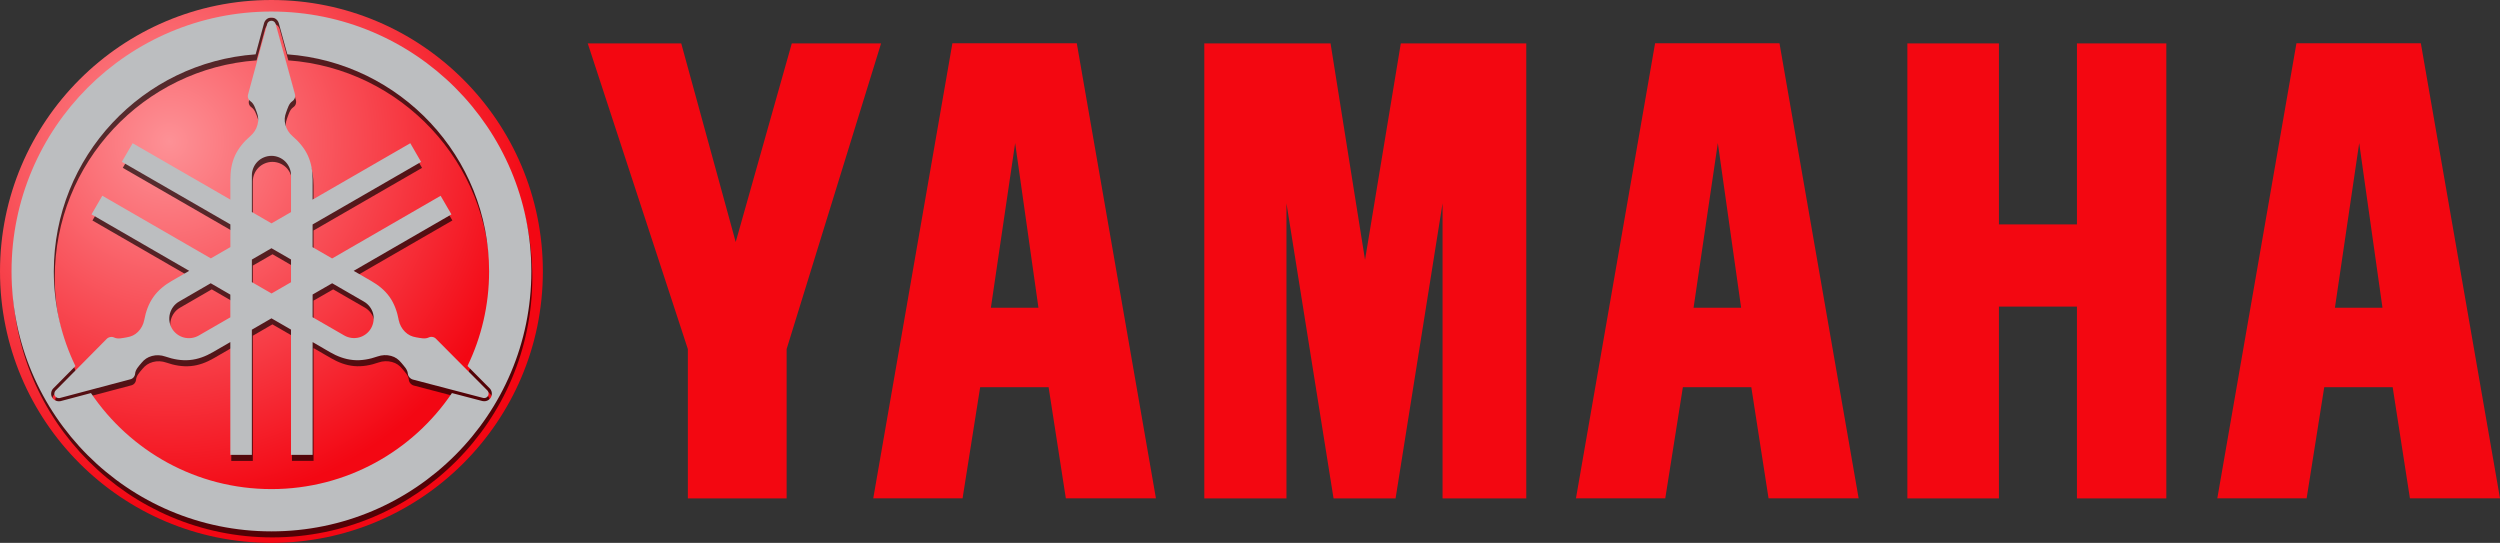<svg viewBox="0 0 3684.11 800" xmlns:xlink="http://www.w3.org/1999/xlink" xmlns="http://www.w3.org/2000/svg" data-name="Layer 1" id="Layer_1">
  <rect x="0" y="0" width="3684.11" height="800" fill="#333333" stroke="none"/>
  <defs>
    <style>
      .cls-1 {
        isolation: isolate;
        opacity: .66;
      }

      .cls-2 {
        fill: url(#radial-gradient-2);
      }

      .cls-3 {
        fill: url(#radial-gradient);
      }

      .cls-4 {
        fill: #f30711;
      }
    </style>
    <radialGradient gradientUnits="userSpaceOnUse" gradientTransform="translate(5375.91 1811.29) scale(1.35)" r="400.01" fy="-1187.25" fx="-3797.27" cy="-1187.25" cx="-3797.27" id="radial-gradient">
      <stop stop-color="#fd9196" offset="0"></stop>
      <stop stop-color="#f30713" offset="1"></stop>
    </radialGradient>
    <radialGradient gradientUnits="userSpaceOnUse" gradientTransform="translate(-7365.34 -3534.73) rotate(-45) scale(1.63 1.48)" r="574.68" fy="-103.18" fx="-3445.44" cy="-103.18" cx="-3445.44" id="radial-gradient-2">
      <stop stop-color="#e4ebee" offset=".05"></stop>
      <stop stop-color="#f5f8f9" offset=".27"></stop>
      <stop stop-color="#fff" offset=".47"></stop>
      <stop stop-color="#bfc1c3" offset=".75"></stop>
      <stop stop-color="#dce0e6" offset=".87"></stop>
      <stop stop-color="#e2e6ed" offset=".91"></stop>
      <stop stop-color="#bcbec0" offset="1"></stop>
    </radialGradient>
  </defs>
  <path d="M399.99,0C179.19,0,0,179.19,0,399.99s179.2,400.01,399.99,400.01,399.99-179.2,399.99-400.01S620.81,0,399.99,0h0Z" class="cls-3"></path>
  <path d="M401.35,25.89C189.95,25.89,18.39,197.43,18.39,408.86s171.56,383.08,382.96,383.08,383.09-171.66,383.09-383.08S612.76,25.89,401.35,25.89ZM401.47,34.79c2.22,0,4.52.7,6.31,1.98,1.98,1.4,3.42,3.37,4.22,5.61v.12l.11.12,12.77,46.34c166.08,12.06,297.28,150.74,297.28,319.89,0,49.92-11.45,97.25-31.83,139.4l32.88,33.12.12.12.12.11c1.63,1.9,2.49,4.1,2.68,6.34.21,2.25-.22,4.62-1.41,6.65-1.15,2.02-2.91,3.62-5.03,4.57-2.16.99-4.52,1.23-6.8.81h-.34l-45.18-11.81c-57.69,85.35-155.39,141.51-266.03,141.51s-208.26-56.16-265.91-141.51l-45.04,11.95h-.36c-2.53.46-4.84-.05-6.78-.94-2.11-.96-3.87-2.56-5.03-4.57-1.1-1.91-1.63-4.29-1.4-6.53.22-2.25,1.05-4.43,2.7-6.34l.11-.12.12-.11,32.77-33.12c-20.41-42.2-31.83-89.54-31.83-139.52,0-169.2,131.21-307.95,297.39-319.89l12.54-46.22.11-.24v-.12c.79-2.26,2.26-4.22,4.22-5.61,2.02-1.43,4.29-1.98,6.53-1.98h0ZM401.47,39.46c-1.35,0-2.76.39-3.87,1.18-1.13.81-1.99,1.96-2.44,3.28l-27.86,102.99c-.71,2.01-1.02,4.43-.36,6.44.66,2.01,1.89,3.6,3.64,4.8,4.99,3.45,6.88,9.95,9.24,16.26,2.35,6.31,2.73,11.74,1.05,18.27-1.69,6.52-5.43,12.46-10.54,16.85-9.19,7.87-17.44,17.38-22.58,28.55-5.14,11.19-6.91,23.15-6.91,35.24v29.71l-143.96-83.09-15.93,27.38,159.89,92.23v33.47l-28.79,16.63-159.88-92.35-15.93,27.63,143.96,83.1-25.76,14.87c-10.47,6.02-19.82,13.59-26.92,23.63-7.11,10.05-11.37,21.95-13.58,33.82-1.25,6.63-4.43,12.84-9.25,17.56-4.8,4.72-9.75,6.95-16.4,8.06-6.63,1.1-13.11,2.95-18.6.36-1.9-.9-4-1.16-6.07-.71-2.07.42-4.12,1.56-5.51,3.16l-75.01,75.96c-.9,1.02-1.52,2.39-1.65,3.75-.13,1.35.15,2.56.82,3.75.68,1.17,1.68,2.24,2.93,2.81,1.24.56,2.63.72,3.97.47l103.23-27.39c2.08-.36,4.21-1.35,5.61-2.93,1.42-1.57,2.3-3.51,2.47-5.61.48-6.07,5.19-10.84,9.48-16.03,4.31-5.18,8.85-8.27,15.33-10.07,6.49-1.8,13.42-1.4,19.8.83,11.4,4.01,23.8,6.29,36.04,5.15,12.26-1.14,23.48-5.55,33.94-11.6l25.76-14.89v166.22h31.73v-184.46l28.9-16.74,28.8,16.61v184.58h31.82v-166.22l25.76,14.89c10.47,6.03,21.69,10.46,33.94,11.6,12.26,1.12,24.65-1.28,36.05-5.3,6.36-2.23,13.41-2.49,19.89-.7,6.48,1.81,10.81,4.91,15.09,10.06,4.28,5.2,9.12,9.87,9.59,15.91.18,2.1,1.05,4.04,2.47,5.62,1.41,1.58,3.42,2.89,5.5,3.27l103.34,27.05c1.34.26,2.73.09,3.98-.46,1.24-.57,2.24-1.52,2.91-2.7.67-1.17.96-2.53.82-3.87-.13-1.35-.64-2.72-1.54-3.76l-75.26-75.71c-1.37-1.6-3.33-2.95-5.38-3.39-2.08-.44-4.18-.22-6.08.7-5.5,2.6-11.96.87-18.6-.24-6.65-1.11-11.6-3.46-16.4-8.17-4.81-4.74-8.01-10.96-9.25-17.56-2.21-11.92-6.34-23.8-13.45-33.84-7.12-10.06-16.67-17.49-27.16-23.51l-25.62-14.87,143.96-83.1-15.91-27.5-159.87,92.34-28.8-16.61v-33.47l159.89-92.24-15.92-27.5-143.96,83.1v-29.72c0-12.1-1.87-24.05-7-35.24-5.15-11.17-13.42-20.68-22.6-28.55-5.11-4.39-8.84-10.33-10.53-16.85-1.68-6.52-1.18-11.96,1.16-18.27,2.37-6.3,4-12.83,9.02-16.26,1.73-1.21,3.1-2.79,3.74-4.8.66-2.01.71-4.44,0-6.44l-28.32-102.99c-.45-1.29-1.23-2.49-2.33-3.28-1.08-.8-2.36-1.19-3.72-1.19h0ZM401.47,238.55c7.55,0,15.02,3.1,20.36,8.44,5.36,5.35,8.44,12.82,8.44,20.36v54.08l-28.8,16.61-28.9-16.74v-53.96c0-7.55,3.08-15.01,8.42-20.36,5.34-5.35,12.93-8.44,20.48-8.44ZM401.59,374.67l28.68,16.63v33.46l-28.68,16.63-29.02-16.75v-33.24s29.02-16.72,29.02-16.72ZM312.06,426.42l28.79,16.62v33.47l-46.69,26.92c-6.54,3.77-14.58,4.76-21.9,2.82-7.3-1.97-13.76-6.93-17.55-13.46-3.77-6.53-4.76-14.58-2.81-21.89,1.96-7.33,6.8-13.68,13.35-17.44l46.8-27.04h0ZM491,426.42l46.7,26.92c6.53,3.77,11.49,10.12,13.46,17.44,1.97,7.3.86,15.45-2.93,22-3.77,6.52-10.27,11.38-17.56,13.34-7.3,1.94-15.22.94-21.77-2.81l-46.82-27.04v-33.26l28.91-16.59h0Z" class="cls-1"></path>
  <path d="M399.96,17C188.54,17,17,188.53,17,399.96s171.54,383.09,382.96,383.09,383.06-171.66,383.06-383.09c0-211.43-171.65-382.96-383.06-382.96h0ZM400.07,25.89c2.21,0,4.52.7,6.31,1.99,1.95,1.39,3.42,3.36,4.21,5.62v.11l.12.13,12.76,46.34c166.08,12.04,297.29,150.74,297.29,319.87,0,49.92-11.45,97.22-31.83,139.4l32.89,33.13.11.11.12.12c1.62,1.9,2.48,4.09,2.68,6.31.23,2.26-.22,4.63-1.39,6.66-1.16,2.01-2.92,3.61-5.03,4.57-2.12.98-4.49,1.27-6.78.82h-.36l-45.18-11.83c-57.68,85.35-155.39,141.51-266.02,141.51s-208.27-56.16-265.94-141.51l-45.04,11.95h-.36c-2.53.46-4.84-.05-6.78-.94-2.15-.99-3.9-2.59-5.03-4.57-1.1-1.89-1.63-4.28-1.39-6.53.19-2.24,1.05-4.43,2.69-6.34l.12-.11.12-.12,32.77-33.12c-20.42-42.19-31.84-89.54-31.84-139.52,0-169.21,131.24-307.95,297.41-319.87l12.52-46.24.11-.24v-.11c.8-2.26,2.24-4.22,4.21-5.62,2.02-1.44,4.32-1.98,6.54-1.98h0ZM400.07,30.57c-1.37,0-2.76.39-3.87,1.17-1.13.81-1.99,1.96-2.44,3.28l-27.86,102.99c-.7,2.01-1,4.33-.35,6.34.66,2.01,1.9,3.71,3.63,4.9,5.01,3.46,6.88,9.95,9.25,16.28,2.36,6.3,2.73,11.74,1.05,18.26-1.67,6.53-5.54,12.47-10.65,16.85-9.18,7.87-17.33,17.39-22.47,28.55-5.15,11.19-6.89,23.15-6.89,35.25v29.72l-143.97-83.1-15.91,27.38,159.89,92.23v33.46l-28.8,16.63-159.89-92.35-15.93,27.5,143.96,83.22-25.74,14.87c-10.47,6.03-19.93,13.59-27.04,23.63-7.12,10.04-11.25,21.94-13.46,33.84-1.25,6.6-4.44,12.82-9.25,17.56-4.81,4.7-9.73,6.94-16.39,8.05-6.64,1.11-13.13,2.96-18.61.35-1.9-.91-4.04-1.15-6.09-.69-2.07.41-4.12,1.52-5.5,3.15l-75.13,75.95c-.9,1.04-1.4,2.4-1.54,3.76-.15,1.34.15,2.56.81,3.75.68,1.18,1.7,2.12,2.93,2.71,1.24.56,2.65.8,3.99.57l103.22-27.39c2.08-.39,4.21-1.34,5.62-2.93,1.39-1.58,2.29-3.51,2.47-5.61.47-6.07,5.18-10.85,9.47-16.04,4.29-5.21,8.84-8.27,15.33-10.06,6.49-1.81,13.42-1.4,19.77.82,11.42,4,23.8,6.29,36.06,5.13,12.24-1.12,23.47-5.51,33.93-11.56l25.76-14.89v166.2h31.72v-184.45l28.91-16.74,28.79,16.62v184.57h31.84v-166.2l25.62,14.89c10.48,6.02,21.8,10.44,34.05,11.56,12.26,1.16,24.65-1.24,36.06-5.26,6.35-2.23,13.4-2.62,19.89-.81,6.47,1.81,10.81,4.97,15.1,10.18,4.27,5.19,9.11,9.87,9.58,15.91.18,2.1,1.05,4.04,2.47,5.62,1.4,1.58,3.43,2.87,5.5,3.28l103.34,27.05c1.34.24,2.76.1,3.99-.46,1.23-.58,2.25-1.53,2.93-2.72.66-1.16.93-2.49.81-3.86-.13-1.37-.64-2.72-1.52-3.75l-75.26-75.72c-1.37-1.61-3.33-2.96-5.38-3.37-2.07-.44-4.18-.23-6.09.69-5.49,2.61-11.96.88-18.6-.23-6.65-1.14-11.57-3.48-16.39-8.2-4.81-4.72-7.99-10.93-9.25-17.53-2.22-11.92-6.35-23.82-13.46-33.83-7.11-10.06-16.67-17.49-27.15-23.53l-25.74-14.87,144.07-83.21-15.93-27.39-159.88,92.35-28.8-16.63v-33.47l159.89-92.22-15.91-27.51-143.96,83.1v-29.74c0-12.09-1.86-24.05-7.01-35.24-5.15-11.17-13.41-20.68-22.59-28.55-5.13-4.39-8.85-10.32-10.53-16.85-1.68-6.53-1.2-11.95,1.16-18.26,2.36-6.31,4.02-12.83,9.02-16.28,1.74-1.2,3.08-2.9,3.75-4.91.66-1.99.7-4.33,0-6.31l-28.32-103c-.46-1.28-1.35-2.49-2.46-3.29-1.05-.76-2.31-1.17-3.6-1.15ZM400.07,229.66c7.56,0,15.01,3.08,20.36,8.43,5.36,5.36,8.43,12.82,8.43,20.38v54.07l-28.79,16.63-28.91-16.75v-53.96c0-7.56,3.08-15.01,8.43-20.36,5.36-5.36,12.93-8.43,20.48-8.43h0ZM400.07,365.79l28.79,16.61v33.48l-28.67,16.6-29.02-16.73v-33.24s28.9-16.74,28.9-16.74ZM310.53,417.41l28.9,16.75v33.46l-46.7,26.93c-6.54,3.77-14.57,4.74-21.89,2.81-7.32-1.96-13.79-6.92-17.56-13.46-3.79-6.53-4.78-14.6-2.82-21.88,1.96-7.33,6.8-13.79,13.35-17.56l46.71-27.05h0ZM489.49,417.41l46.81,27.05c6.55,3.77,11.5,10.11,13.46,17.43,1.97,7.32.74,15.47-3.05,22-3.77,6.53-10.13,11.39-17.45,13.35-7.29,1.94-15.33.94-21.88-2.83l-46.71-26.92v-33.47l28.82-16.6h0Z" class="cls-2"></path>
  <path d="M866.11,63.92l147.53,450.48v220.03h145.56v-220.03l139.21-450.48h-131.58l-82.66,292.73-80.29-292.73h-137.76,0ZM1774.71,63.92v670.51h121.07v-434.84l69.39,434.84h91.42l69.24-434.84v434.84h123.34V63.92h-184.87l-52.74,318.96-50.81-318.96h-186.04s0,0,0,0ZM2810.77,63.92v670.51h134.95v-282.6h114.95v282.6h131.73V63.92h-131.73v266.75h-114.95V63.92h-134.95ZM3384.13,63.79l-116.61,670.62h131.62l25.95-163.82h100.85l25.42,163.82h132.75l-116.65-670.62h-183.33ZM3476.61,210.86l34.31,242.61h-70.06l35.76-242.61ZM2439,63.79l-116.61,670.62h131.61l25.95-163.82h100.86l25.41,163.82h132.76l-116.64-670.62h-183.34ZM2531.48,210.86l34.32,242.61h-70.08l35.76-242.61ZM1403.48,63.79l-116.62,670.62h131.61l25.94-163.82h100.86l25.41,163.82h132.76l-116.63-670.62h-183.33ZM1495.96,210.86l34.33,242.61h-70.09l35.76-242.61Z" class="cls-4"></path>
</svg>
